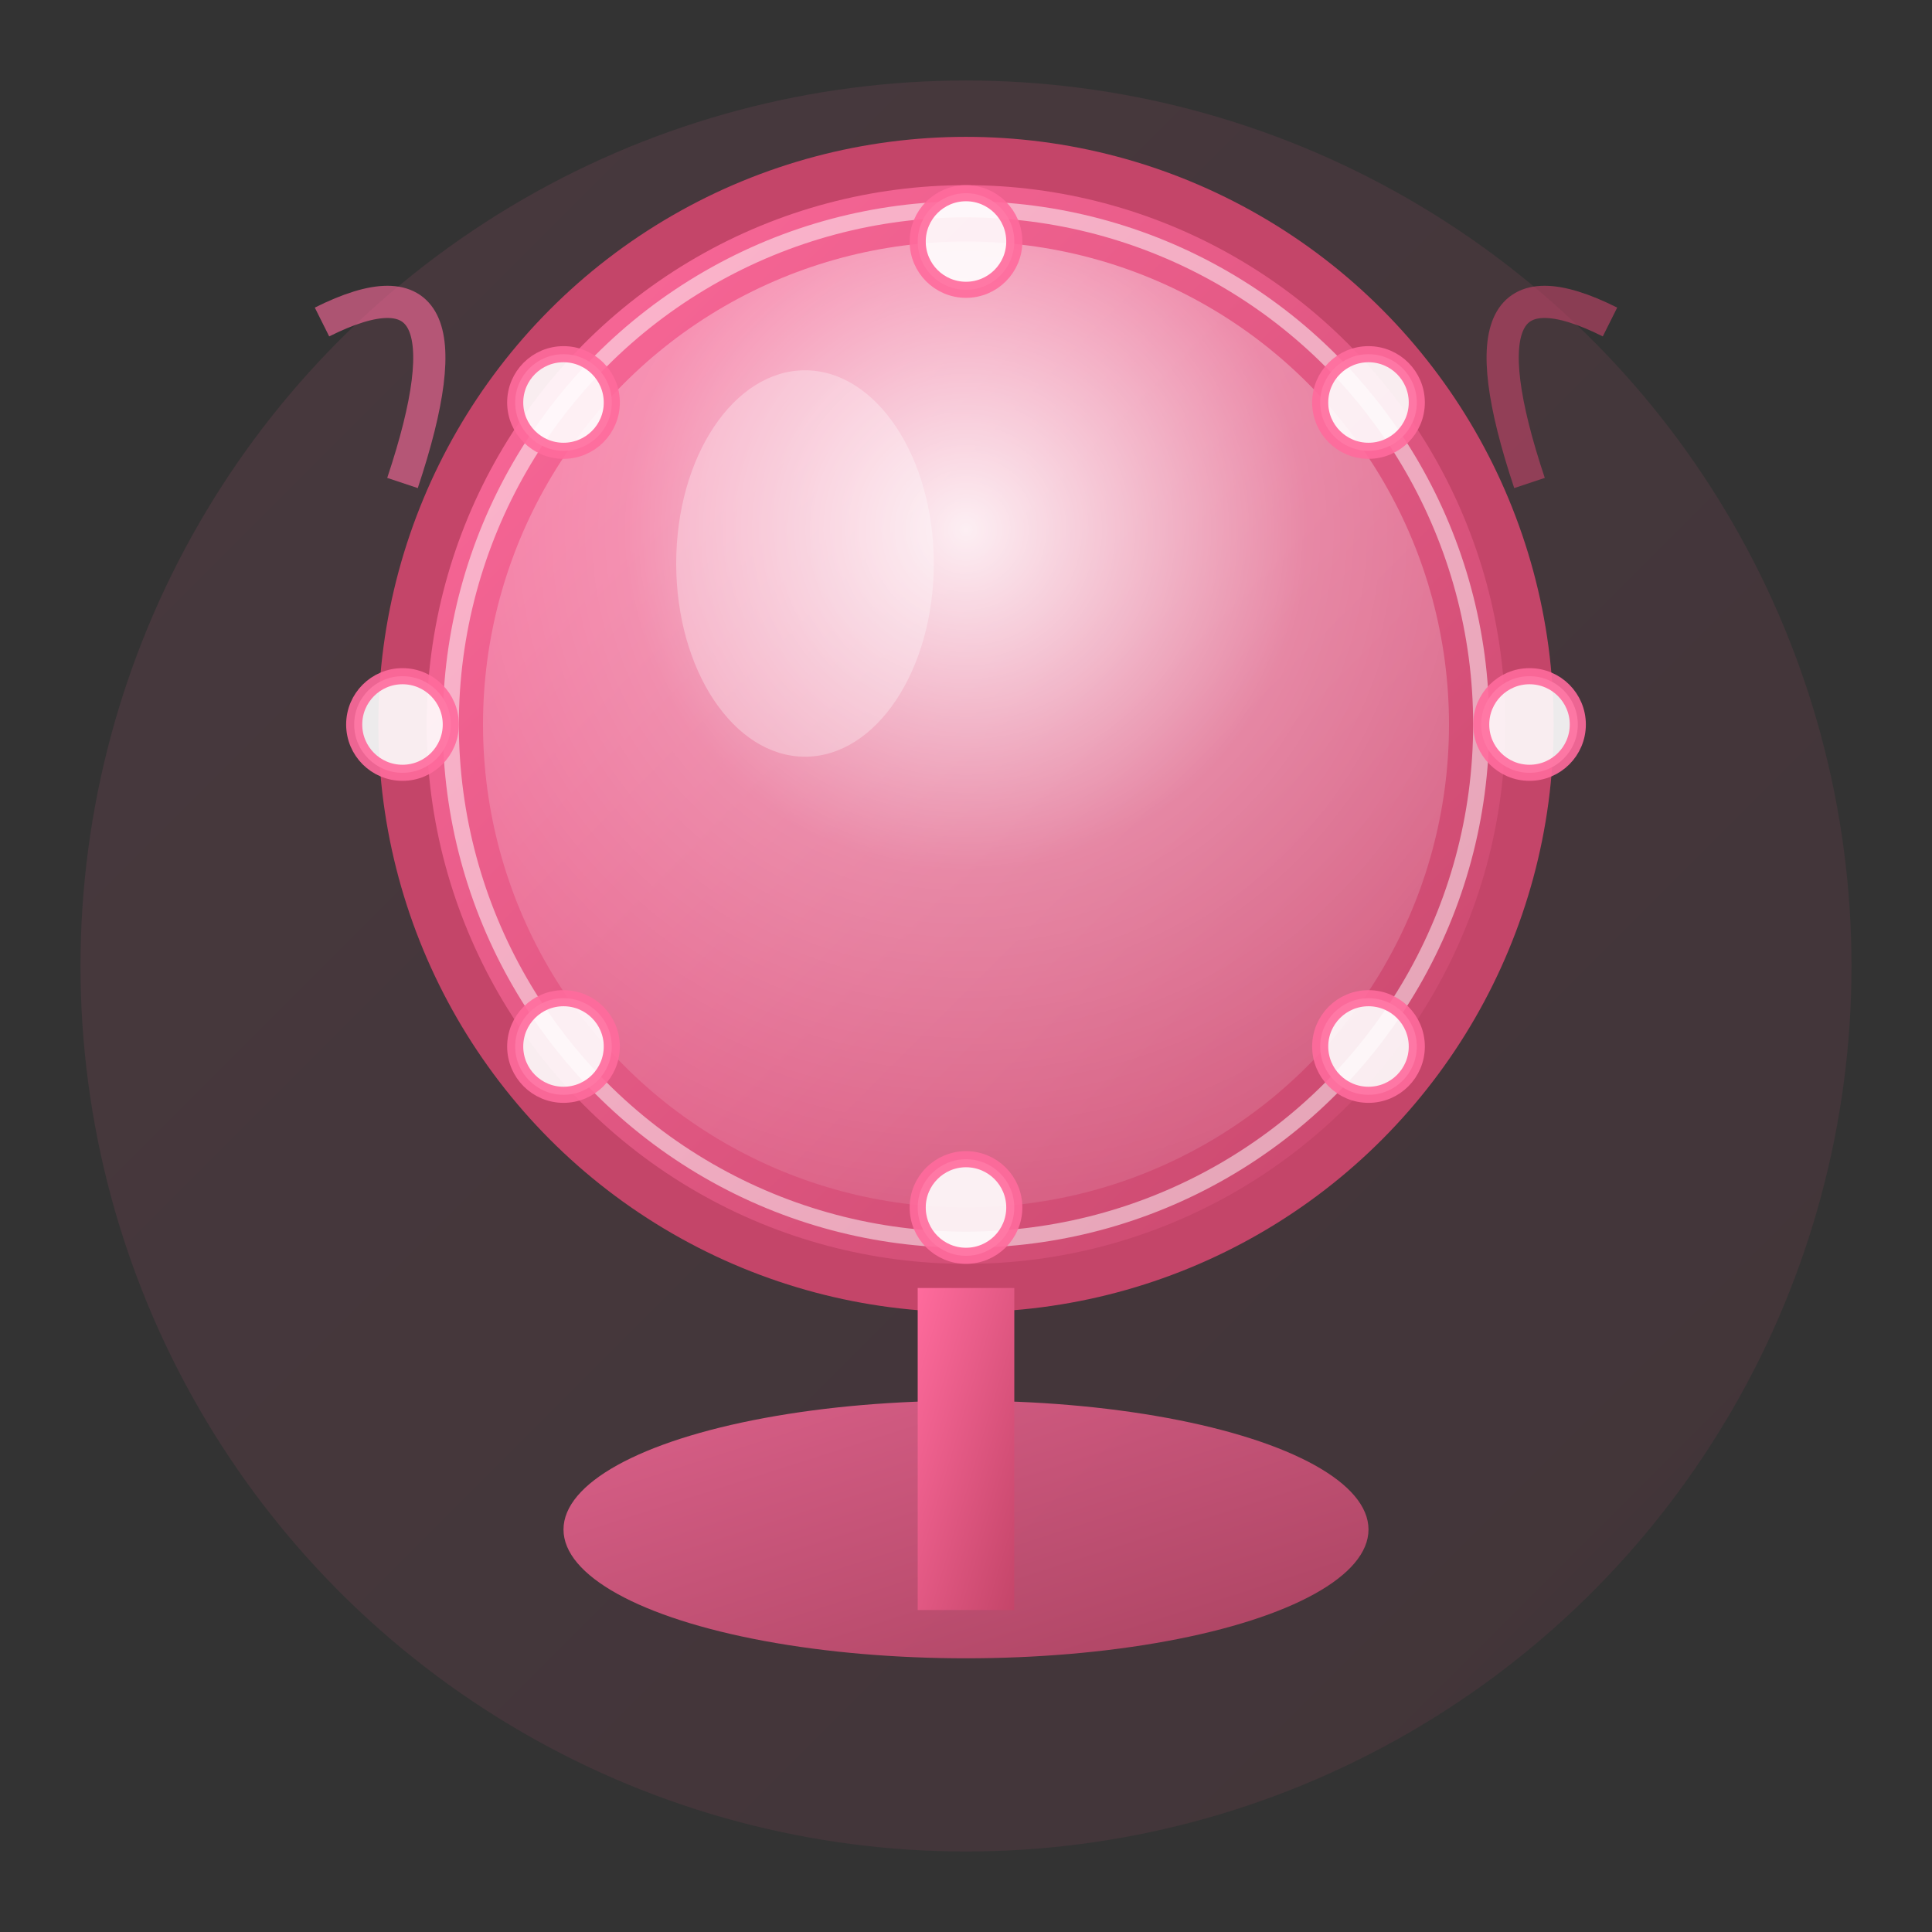 <svg width="120" height="120" viewBox="0 0 120 120" xmlns="http://www.w3.org/2000/svg">
    <rect x="0" y="0" width="120" height="120" fill="#333333" stroke="none"/>
    <defs>
        <linearGradient id="mirrorGradient" x1="0%" y1="0%" x2="100%" y2="100%">
            <stop offset="0%" style="stop-color:#ff6b9d;stop-opacity:1" />
            <stop offset="100%" style="stop-color:#c44569;stop-opacity:1" />
        </linearGradient>
        <radialGradient id="reflectionGradient" cx="50%" cy="30%" r="70%">
            <stop offset="0%" style="stop-color:#fff;stop-opacity:0.9" />
            <stop offset="50%" style="stop-color:#fff;stop-opacity:0.3" />
            <stop offset="100%" style="stop-color:#fff;stop-opacity:0.1" />
        </radialGradient>
    </defs>
    
    <!-- Background -->
    <circle cx="60" cy="60" r="55" fill="url(#mirrorGradient)" opacity="0.1"/>
    
    <!-- Mirror frame -->
    <circle cx="60" cy="45" r="35" fill="url(#mirrorGradient)" stroke="#c44569" stroke-width="3"/>
    
    <!-- Mirror surface -->
    <circle cx="60" cy="45" r="30" fill="url(#reflectionGradient)"/>
    
    <!-- Mirror stand base -->
    <ellipse cx="60" cy="95" rx="25" ry="8" fill="url(#mirrorGradient)" opacity="0.8"/>
    
    <!-- Mirror stand -->
    <rect x="57" y="80" width="6" height="20" fill="url(#mirrorGradient)"/>
    
    <!-- Decorative border -->
    <circle cx="60" cy="45" r="32" fill="none" stroke="#fff" stroke-width="1" opacity="0.5"/>
    
    <!-- Light bulbs around mirror -->
    <g fill="#fff" stroke="#ff6b9d" stroke-width="1">
        <circle cx="35" cy="25" r="3" opacity="0.9"/>
        <circle cx="60" cy="15" r="3" opacity="0.9"/>
        <circle cx="85" cy="25" r="3" opacity="0.9"/>
        <circle cx="95" cy="45" r="3" opacity="0.9"/>
        <circle cx="85" cy="65" r="3" opacity="0.9"/>
        <circle cx="60" cy="75" r="3" opacity="0.9"/>
        <circle cx="35" cy="65" r="3" opacity="0.9"/>
        <circle cx="25" cy="45" r="3" opacity="0.9"/>
    </g>
    
    <!-- Reflection effect -->
    <ellipse cx="50" cy="35" rx="8" ry="12" fill="#fff" opacity="0.3"/>
    
    <!-- Decorative swirls -->
    <path d="M20 20 Q30 15 25 30" stroke="#ff6b9d" stroke-width="2" fill="none" opacity="0.6"/>
    <path d="M100 20 Q90 15 95 30" stroke="#c44569" stroke-width="2" fill="none" opacity="0.6"/>
</svg>